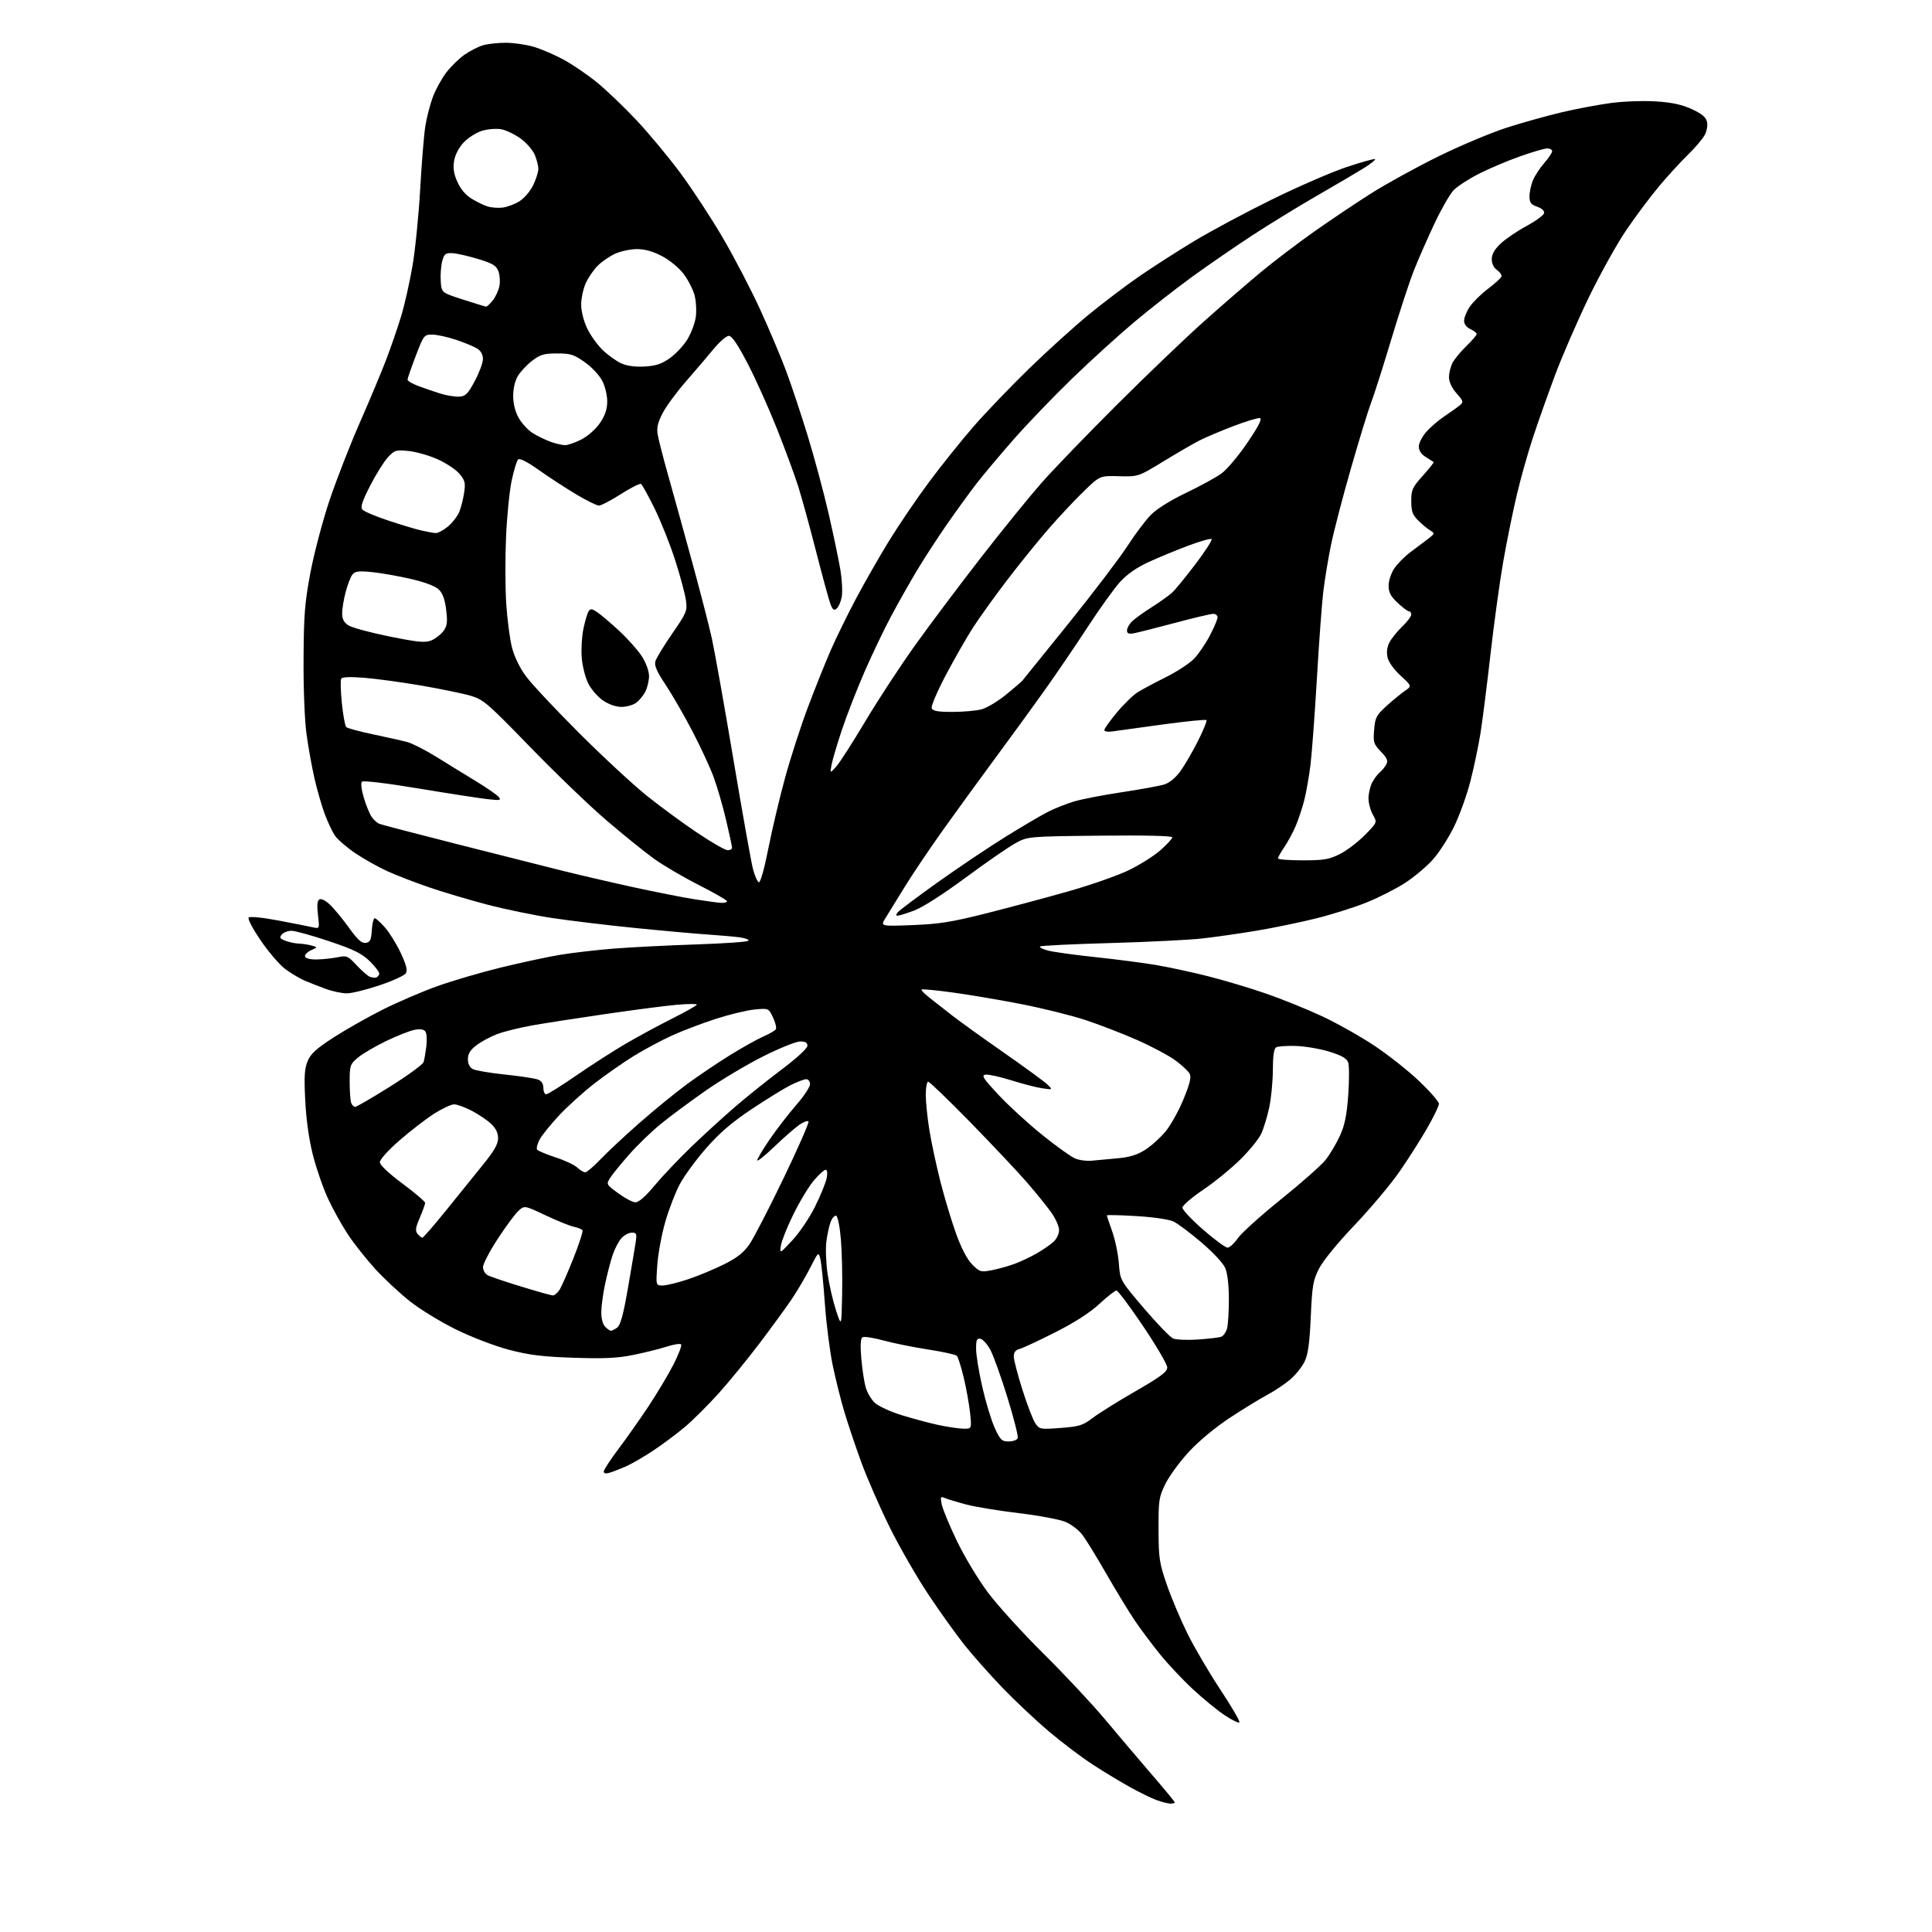 <?xml version="1.0" encoding="UTF-8" standalone="no"?>
<svg 
  version="1.1" 
  xmlns="http://www.w3.org/2000/svg" 
  xmlns:xlink="http://www.w3.org/1999/xlink" 
  xmlns:svg="http://www.w3.org/2000/svg"
  xmlns:rdf="http://www.w3.org/1999/02/22-rdf-syntax-ns#"
  xmlns:cc="http://creativecommons.org/ns#"
  xmlns:dc="http://purl.org/dc/elements/1.1/"
  viewBox="0 0 768 768"
  width="768"
  height="768"
>
<style>svg {background-color: white; }</style>"
<path stroke="none" fill="black" fill-rule="evenodd" d="M465.25,716.96C464.29,716.93 461.88,716.33 459.90,715.62C457.92,714.92 453.19,712.62 449.40,710.52C445.60,708.42 438.90,704.38 434.50,701.52C430.10,698.67 422.23,692.73 417.00,688.31C411.77,683.89 403.44,676.05 398.47,670.89C393.51,665.72 386.76,658.12 383.47,654.00C380.19,649.88 373.74,640.88 369.15,634.00C364.55,627.12 357.56,614.98 353.62,607.00C349.68,599.02 344.57,587.33 342.27,581.00C339.98,574.67 336.96,565.67 335.57,561.00C334.18,556.33 332.11,548.00 330.97,542.50C329.84,537.00 328.44,525.98 327.88,518.00C327.32,510.02 326.52,502.15 326.11,500.50C325.36,497.52 325.33,497.55 322.04,504.00C320.22,507.57 316.91,513.20 314.68,516.50C312.45,519.80 306.71,527.67 301.92,534.00C297.12,540.33 289.84,549.24 285.74,553.81C281.63,558.38 275.63,564.37 272.39,567.12C269.15,569.86 263.39,574.17 259.59,576.68C255.79,579.20 250.84,582.05 248.59,583.02C246.34,583.99 243.49,585.09 242.25,585.46C240.80,585.89 240.00,585.71 240.00,584.95C240.00,584.30 242.52,580.41 245.60,576.32C248.69,572.22 254.03,564.66 257.47,559.51C260.91,554.36 265.47,546.77 267.59,542.64C269.72,538.51 271.14,534.80 270.74,534.41C270.35,534.01 267.74,534.43 264.96,535.33C262.17,536.23 256.23,537.70 251.77,538.61C245.44,539.89 240.20,540.14 228.07,539.73C215.71,539.32 210.44,538.67 202.50,536.60C196.81,535.12 187.70,531.64 181.37,528.54C175.25,525.54 166.93,520.45 162.87,517.23C158.82,514.00 152.66,508.26 149.18,504.46C145.70,500.66 140.85,494.53 138.39,490.84C135.93,487.14 132.32,480.66 130.37,476.43C128.42,472.20 125.72,464.41 124.38,459.12C122.83,453.01 121.72,445.12 121.34,437.50C120.85,427.83 121.04,424.77 122.31,421.76C123.54,418.85 125.80,416.80 132.61,412.40C137.41,409.31 146.21,404.32 152.17,401.32C158.14,398.33 167.91,394.13 173.89,392.00C179.87,389.86 191.23,386.53 199.13,384.60C207.04,382.67 217.55,380.41 222.50,379.58C227.45,378.75 237.12,377.63 244.00,377.08C250.88,376.54 265.62,375.79 276.77,375.42C287.92,375.05 297.26,374.39 297.52,373.96C297.79,373.53 296.32,372.93 294.25,372.64C292.19,372.34 286.45,371.83 281.50,371.50C276.55,371.17 263.50,370.00 252.50,368.89C241.50,367.79 226.65,366.00 219.50,364.93C212.35,363.85 200.65,361.43 193.50,359.55C186.35,357.67 176.00,354.59 170.50,352.70C165.00,350.82 157.51,347.92 153.86,346.26C150.21,344.59 144.51,341.38 141.19,339.13C137.88,336.88 134.29,333.79 133.22,332.27C132.16,330.75 130.30,326.84 129.09,323.59C127.89,320.33 126.07,314.03 125.05,309.59C124.02,305.14 122.59,297.23 121.87,292.00C121.10,286.41 120.60,274.06 120.67,262.00C120.76,244.32 121.14,239.58 123.42,227.50C124.88,219.80 128.31,206.85 131.05,198.71C133.79,190.58 139.20,176.72 143.07,167.91C146.94,159.10 151.65,147.86 153.52,142.94C155.40,138.01 158.07,130.28 159.45,125.74C160.83,121.21 162.86,112.19 163.97,105.70C165.08,99.22 166.45,85.49 167.03,75.20C167.60,64.92 168.52,53.68 169.06,50.23C169.60,46.78 170.95,41.53 172.06,38.57C173.17,35.62 175.57,31.23 177.41,28.82C179.25,26.41 182.54,23.21 184.71,21.70C186.89,20.19 190.21,18.51 192.08,17.98C193.95,17.44 198.00,17.00 201.06,17.00C204.13,17.00 209.08,17.71 212.07,18.58C215.06,19.45 220.43,21.75 224.00,23.69C227.57,25.63 233.58,29.72 237.34,32.79C241.10,35.86 248.20,42.66 253.12,47.90C258.04,53.14 265.91,62.62 270.60,68.97C275.30,75.32 282.87,86.89 287.41,94.67C291.96,102.46 298.63,115.28 302.23,123.16C305.84,131.05 310.46,142.00 312.51,147.50C314.56,153.00 318.38,164.47 321.00,173.00C323.63,181.53 327.38,195.47 329.35,204.00C331.31,212.53 333.44,222.72 334.09,226.65C334.73,230.58 334.96,235.37 334.60,237.30C334.24,239.22 333.34,241.30 332.60,241.92C331.55,242.79 331.02,242.43 330.17,240.27C329.57,238.74 327.01,229.40 324.48,219.50C321.95,209.60 318.74,197.90 317.35,193.50C315.97,189.10 312.15,178.75 308.88,170.50C305.60,162.25 300.35,150.55 297.20,144.50C293.23,136.88 290.94,133.50 289.73,133.50C288.77,133.50 286.07,135.82 283.74,138.65C281.41,141.48 276.42,147.33 272.65,151.65C268.88,155.97 264.68,161.70 263.32,164.39C261.42,168.12 260.98,170.13 261.47,172.89C261.82,174.87 263.62,181.90 265.48,188.50C267.34,195.10 271.58,210.40 274.89,222.50C278.21,234.60 281.85,248.67 282.97,253.77C284.09,258.87 287.94,280.47 291.52,301.77C295.10,323.07 298.61,342.72 299.31,345.43C300.02,348.15 301.07,350.52 301.65,350.72C302.27,350.92 303.82,345.44 305.43,337.28C306.93,329.70 309.92,317.07 312.07,309.21C314.22,301.34 318.30,288.74 321.13,281.21C323.97,273.67 328.06,263.45 330.22,258.50C332.39,253.55 336.90,244.32 340.26,238.00C343.61,231.68 349.53,221.32 353.41,215.00C357.29,208.68 364.49,198.10 369.40,191.50C374.31,184.90 382.25,175.00 387.04,169.50C391.83,164.00 401.76,153.64 409.12,146.49C416.48,139.33 427.23,129.61 433.00,124.89C438.77,120.17 447.77,113.36 453.00,109.76C458.23,106.16 467.90,99.95 474.50,95.96C481.10,91.97 495.05,84.49 505.50,79.35C515.95,74.21 529.37,68.38 535.31,66.40C541.26,64.42 546.34,63.01 546.60,63.27C546.86,63.53 544.92,65.09 542.29,66.75C539.65,68.40 531.42,73.24 524.00,77.51C516.58,81.78 504.86,88.96 497.97,93.46C491.08,97.96 480.28,105.39 473.97,109.97C467.66,114.55 457.34,122.62 451.04,127.90C444.73,133.18 433.56,143.33 426.21,150.45C418.86,157.57 408.48,168.37 403.13,174.45C397.79,180.53 391.14,188.43 388.36,192.00C385.59,195.57 380.19,203.00 376.38,208.50C372.56,214.00 367.16,222.32 364.37,227.00C361.58,231.68 357.00,239.78 354.21,245.00C351.41,250.22 346.64,260.22 343.59,267.21C340.55,274.21 336.52,284.56 334.64,290.21C332.76,295.87 330.93,302.07 330.56,304.00C329.90,307.50 329.90,307.50 332.35,304.81C333.70,303.33 338.90,295.23 343.92,286.81C348.93,278.39 357.87,264.75 363.77,256.50C369.67,248.24 381.48,232.52 390.00,221.56C398.52,210.60 409.29,197.33 413.92,192.07C418.54,186.80 432.04,172.81 443.92,160.96C455.79,149.11 471.57,134.01 479.00,127.40C486.43,120.79 496.55,112.03 501.50,107.94C506.45,103.85 515.67,96.83 522.00,92.35C528.33,87.87 538.59,80.98 544.80,77.03C551.02,73.09 563.23,66.37 571.93,62.10C580.63,57.82 592.87,52.69 599.13,50.69C605.38,48.69 615.23,45.95 621.00,44.59C626.77,43.24 635.55,41.59 640.50,40.93C645.45,40.28 653.45,40.00 658.27,40.31C664.59,40.71 668.57,41.57 672.48,43.36C676.37,45.14 678.10,46.56 678.54,48.32C678.90,49.74 678.53,51.99 677.66,53.64C676.83,55.21 673.83,58.75 670.99,61.50C668.16,64.25 663.00,69.88 659.54,74.00C656.08,78.12 650.19,86.00 646.45,91.50C642.71,97.00 635.96,109.16 631.44,118.51C626.93,127.87 620.97,141.59 618.20,149.01C615.43,156.43 611.52,167.43 609.52,173.46C607.51,179.48 604.58,189.84 603.01,196.47C601.43,203.11 599.00,215.05 597.60,223.02C596.20,230.98 593.91,247.62 592.50,260.00C591.10,272.38 589.30,286.55 588.51,291.50C587.72,296.45 585.93,305.00 584.52,310.50C583.12,316.00 580.18,324.16 578.00,328.63C575.81,333.10 572.01,339.00 569.54,341.74C567.08,344.48 562.18,348.60 558.65,350.90C555.13,353.20 548.29,356.69 543.47,358.65C538.64,360.62 529.47,363.52 523.09,365.10C516.72,366.68 506.10,368.87 499.50,369.97C492.90,371.07 483.23,372.46 478.00,373.05C472.77,373.64 456.25,374.46 441.27,374.88C426.29,375.29 413.76,375.91 413.42,376.25C413.08,376.59 414.53,377.32 416.65,377.88C418.77,378.43 427.25,379.61 435.50,380.48C443.75,381.36 454.55,382.76 459.50,383.60C464.45,384.44 473.68,386.42 480.00,388.01C486.32,389.60 496.73,392.71 503.12,394.91C509.52,397.12 519.61,401.20 525.57,403.98C531.52,406.77 540.90,412.05 546.41,415.73C551.93,419.40 559.95,425.75 564.22,429.84C568.50,433.92 572.00,437.95 572.00,438.78C572.00,439.62 569.91,443.95 567.36,448.40C564.81,452.86 559.84,460.66 556.32,465.74C552.80,470.82 544.77,480.38 538.48,486.98C531.80,493.99 525.93,501.16 524.36,504.24C521.96,508.95 521.61,510.97 521.05,523.50C520.57,534.08 519.97,538.42 518.58,541.28C517.57,543.36 515.01,546.55 512.89,548.37C510.77,550.18 506.66,552.93 503.77,554.47C500.87,556.01 494.16,560.12 488.86,563.61C483.14,567.38 476.55,572.84 472.64,577.07C469.02,580.98 464.81,586.73 463.28,589.84C460.68,595.13 460.50,596.31 460.54,608.00C460.57,619.46 460.85,621.29 463.84,629.96C465.63,635.16 469.34,643.93 472.08,649.46C474.82,654.98 480.71,665.02 485.18,671.77C489.65,678.51 493.02,684.32 492.67,684.67C492.32,685.02 489.66,683.72 486.77,681.79C483.87,679.86 478.21,675.23 474.20,671.50C470.18,667.77 464.30,661.52 461.13,657.61C457.95,653.70 453.41,647.62 451.03,644.10C448.66,640.57 443.59,632.25 439.78,625.60C435.96,618.94 431.68,611.98 430.28,610.13C428.87,608.28 425.87,605.97 423.61,605.00C421.35,604.03 412.98,602.45 405.00,601.50C397.02,600.54 387.57,598.99 384.00,598.04C380.43,597.09 376.64,595.94 375.59,595.49C373.86,594.74 373.75,594.99 374.36,598.06C374.74,599.93 377.46,606.48 380.41,612.61C383.36,618.76 388.92,627.98 392.79,633.14C396.65,638.29 406.62,649.25 414.95,657.50C423.28,665.75 434.23,677.45 439.28,683.50C444.33,689.55 452.64,699.34 457.73,705.25C462.83,711.16 467.00,716.22 467.00,716.50C467.00,716.77 466.21,716.98 465.25,716.96zM400.98,573.00C402.67,573.00 404.29,572.41 404.57,571.69C404.84,570.97 402.99,563.66 400.45,555.44C397.91,547.22 394.85,538.71 393.65,536.51C392.45,534.32 390.69,532.37 389.74,532.19C388.30,531.91 388.00,532.61 388.01,536.18C388.01,538.55 389.12,545.38 390.48,551.34C391.83,557.30 394.05,564.61 395.41,567.59C397.63,572.43 398.21,573.00 400.98,573.00zM382.89,567.92C386.28,568.00 386.28,568.00 385.63,561.75C385.27,558.31 384.14,551.98 383.11,547.67C382.08,543.36 380.84,539.44 380.35,538.95C379.86,538.46 374.74,537.34 368.98,536.45C363.22,535.57 355.23,533.96 351.24,532.87C347.25,531.78 343.48,531.20 342.86,531.59C342.09,532.06 341.94,534.70 342.37,539.89C342.73,544.08 343.50,549.24 344.09,551.37C344.68,553.50 346.33,556.32 347.75,557.64C349.17,558.96 353.97,561.17 358.42,562.55C362.86,563.92 369.43,565.68 373.00,566.45C376.57,567.21 381.02,567.88 382.89,567.92zM421.65,567.63C429.07,567.06 430.48,566.62 434.37,563.65C436.77,561.82 444.42,557.04 451.37,553.04C461.43,547.24 464.00,545.31 464.00,543.59C464.00,542.39 459.69,535.02 454.43,527.21C449.17,519.39 444.39,513.00 443.81,513.00C443.24,513.00 440.18,515.40 437.01,518.33C433.21,521.85 427.23,525.70 419.38,529.66C412.84,532.97 406.49,535.93 405.25,536.24C403.69,536.64 403.00,537.56 403.00,539.24C403.00,540.58 404.56,546.58 406.47,552.58C408.37,558.59 410.69,564.57 411.62,565.89C413.24,568.17 413.64,568.25 421.65,567.63zM476.22,532.48C480.47,532.19 484.64,531.69 485.48,531.37C486.33,531.04 487.35,529.59 487.76,528.14C488.17,526.69 488.50,521.45 488.50,516.50C488.50,510.97 487.95,506.20 487.08,504.13C486.26,502.18 482.25,497.86 477.58,493.88C473.14,490.09 468.13,486.34 466.46,485.55C464.72,484.73 458.40,483.81 451.71,483.41C445.27,483.02 440.00,482.90 440.00,483.14C440.00,483.38 440.96,486.25 442.13,489.53C443.29,492.82 444.48,498.53 444.76,502.23C445.27,508.96 445.27,508.96 454.71,520.04C459.90,526.13 465.13,531.54 466.33,532.06C467.52,532.58 471.98,532.77 476.22,532.48zM242.88,529.00C243.29,529.00 244.41,528.42 245.37,527.72C246.65,526.78 247.80,522.55 249.63,511.97C251.01,504.01 252.39,495.81 252.70,493.75C253.20,490.43 253.02,490.00 251.17,490.00C250.02,490.00 248.17,490.97 247.07,492.16C245.96,493.35 244.37,496.39 243.52,498.93C242.68,501.47 241.33,506.68 240.51,510.52C239.70,514.36 239.03,519.38 239.02,521.68C239.01,524.16 239.64,526.49 240.57,527.43C241.44,528.29 242.47,529.00 242.88,529.00zM334.76,514.50C334.91,507.35 334.68,497.49 334.26,492.58C333.83,487.57 333.01,483.50 332.39,483.29C331.77,483.09 330.79,484.18 330.20,485.71C329.61,487.25 328.83,490.82 328.48,493.66C328.13,496.50 328.37,502.34 329.02,506.64C329.67,510.94 331.17,517.39 332.35,520.98C334.50,527.50 334.50,527.50 334.76,514.50zM219.73,514.95C220.40,514.98 221.61,513.99 222.40,512.75C223.20,511.51 225.70,505.86 227.95,500.18C230.20,494.51 231.81,489.51 231.54,489.06C231.27,488.62 229.77,488.00 228.21,487.69C226.65,487.38 221.58,485.33 216.94,483.14C208.50,479.15 208.50,479.15 206.10,481.32C204.78,482.52 201.07,487.54 197.85,492.47C194.63,497.41 192.00,502.45 192.00,503.69C192.00,504.92 192.83,506.37 193.84,506.91C194.85,507.46 200.81,509.48 207.09,511.40C213.37,513.33 219.05,514.93 219.73,514.95zM263.43,511.00C264.92,511.00 269.50,509.87 273.61,508.50C277.71,507.12 284.17,504.43 287.97,502.51C293.09,499.94 295.68,497.88 297.95,494.57C299.64,492.11 305.73,480.33 311.47,468.39C317.22,456.45 321.68,446.29 321.39,445.82C321.10,445.35 319.43,445.96 317.68,447.18C315.93,448.41 311.46,452.31 307.75,455.87C304.04,459.42 301.00,461.84 301.00,461.25C301.00,460.65 303.26,456.87 306.03,452.83C308.80,448.80 313.52,442.68 316.53,439.24C319.54,435.80 322.00,432.08 322.00,430.99C322.00,429.87 321.33,429.00 320.47,429.00C319.62,429.00 316.75,430.11 314.08,431.46C311.42,432.81 304.44,437.12 298.58,441.04C290.82,446.23 285.97,450.41 280.66,456.48C276.66,461.06 271.98,467.45 270.25,470.68C268.53,473.91 265.94,480.59 264.51,485.53C263.07,490.46 261.62,498.21 261.30,502.75C260.70,511.00 260.70,511.00 263.43,511.00zM394.06,504.97C396.50,504.50 400.51,503.41 402.97,502.53C405.42,501.65 409.47,499.76 411.97,498.33C414.46,496.90 417.51,494.81 418.75,493.69C420.01,492.54 421.00,490.48 421.00,488.98C421.00,487.50 419.58,484.32 417.85,481.90C416.12,479.48 411.78,474.12 408.21,470.00C404.64,465.88 394.57,455.19 385.84,446.25C377.10,437.31 369.51,430.00 368.98,430.00C368.44,430.00 368.00,432.36 368.00,435.25C368.01,438.14 368.67,444.55 369.49,449.50C370.30,454.45 372.29,463.68 373.90,470.00C375.52,476.32 378.30,485.55 380.09,490.50C382.19,496.30 384.46,500.62 386.48,502.66C389.42,505.62 389.89,505.76 394.06,504.97zM315.00,493.00C317.86,489.93 321.88,483.96 324.07,479.50C326.24,475.10 328.29,470.04 328.63,468.25C329.01,466.26 328.84,465.00 328.20,465.00C327.63,465.00 325.55,466.87 323.59,469.17C321.63,471.46 318.00,477.42 315.53,482.42C313.05,487.41 310.77,493.07 310.45,495.00C309.87,498.50 309.87,498.50 315.00,493.00zM488.00,495.96C488.82,495.94 490.66,494.24 492.08,492.19C493.50,490.13 501.23,483.17 509.26,476.71C517.28,470.26 525.24,463.22 526.94,461.07C528.64,458.93 531.19,454.65 532.60,451.57C534.57,447.27 535.35,443.46 535.95,435.23C536.37,429.33 536.36,423.51 535.91,422.30C535.31,420.70 533.28,419.55 528.40,418.04C524.72,416.91 518.74,415.89 515.10,415.78C511.47,415.67 507.93,415.92 507.25,416.35C506.42,416.86 505.99,419.86 505.98,425.31C505.97,429.81 505.32,436.53 504.54,440.23C503.75,443.93 502.31,448.66 501.33,450.73C500.36,452.80 496.59,457.43 492.96,461.00C489.33,464.57 482.69,469.98 478.21,473.00C473.73,476.02 470.05,479.20 470.03,480.05C470.01,480.90 473.71,484.84 478.25,488.80C482.79,492.76 487.18,495.98 488.00,495.96zM167.91,492.00C168.27,492.00 172.61,487.00 177.54,480.89C182.47,474.78 189.09,466.58 192.25,462.67C196.48,457.44 198.00,454.74 198.00,452.46C198.00,450.39 197.10,448.52 195.25,446.77C193.74,445.34 190.30,443.00 187.60,441.58C184.91,440.16 181.71,439.00 180.51,439.00C179.30,439.00 175.64,440.73 172.38,442.84C169.11,444.95 162.97,449.70 158.72,453.40C154.36,457.21 151.00,460.93 151.00,461.97C151.00,463.11 154.39,466.32 160.00,470.50C164.95,474.19 169.00,477.63 169.00,478.17C169.00,478.70 168.04,481.35 166.88,484.06C165.16,488.07 164.99,489.28 166.00,490.50C166.68,491.32 167.54,492.00 167.91,492.00zM252.55,477.93C253.90,477.98 256.50,475.71 260.22,471.25C263.32,467.54 269.82,460.68 274.68,456.00C279.53,451.32 287.32,444.20 292.00,440.16C296.68,436.12 305.09,429.37 310.70,425.16C316.64,420.70 320.92,416.77 320.95,415.75C320.99,414.47 320.21,414.00 318.07,414.00C316.46,414.00 309.83,416.68 303.32,419.94C296.82,423.21 286.55,429.34 280.50,433.56C274.45,437.78 266.47,443.70 262.76,446.72C259.05,449.74 253.38,455.20 250.17,458.86C246.95,462.51 243.55,466.68 242.62,468.13C240.93,470.76 240.93,470.76 245.71,474.31C248.35,476.26 251.42,477.89 252.55,477.93zM232.63,466.00C233.27,466.00 235.99,463.71 238.65,460.90C241.32,458.10 248.22,451.64 254.00,446.56C259.77,441.48 268.23,434.57 272.78,431.20C277.33,427.84 285.16,422.55 290.18,419.44C295.20,416.34 301.21,412.98 303.54,411.98C305.87,410.98 308.06,409.71 308.41,409.15C308.75,408.59 308.24,406.48 307.28,404.45C305.52,400.77 305.52,400.77 300.01,401.29C296.98,401.57 290.04,403.24 284.59,405.00C279.14,406.76 271.26,409.75 267.09,411.65C262.92,413.55 256.12,417.19 252.00,419.73C247.88,422.27 240.89,427.14 236.49,430.54C232.08,433.95 225.67,439.73 222.25,443.39C218.83,447.05 215.33,451.39 214.47,453.05C213.62,454.70 213.17,456.46 213.47,456.95C213.77,457.44 217.05,458.83 220.76,460.04C224.47,461.24 228.39,463.08 229.47,464.12C230.56,465.15 231.98,466.00 232.63,466.00zM433.92,461.40C435.89,461.21 440.50,460.78 444.17,460.45C449.04,460.02 452.02,459.11 455.24,457.06C457.66,455.53 461.32,452.22 463.37,449.72C465.42,447.23 468.62,441.46 470.48,436.90C473.03,430.67 473.63,428.17 472.89,426.79C472.34,425.78 469.79,423.40 467.20,421.50C464.62,419.60 457.77,415.96 452.00,413.41C446.23,410.86 436.95,407.28 431.39,405.45C425.82,403.62 414.35,400.78 405.89,399.13C397.42,397.48 385.16,395.41 378.63,394.52C372.11,393.63 366.56,393.10 366.32,393.35C366.07,393.60 367.52,395.09 369.54,396.65C371.56,398.22 375.53,401.33 378.36,403.56C381.19,405.79 390.48,412.48 399.00,418.41C407.52,424.35 415.40,430.12 416.50,431.23C418.50,433.24 418.50,433.24 414.28,432.61C411.96,432.27 406.42,430.84 401.97,429.43C397.52,428.03 392.94,427.02 391.79,427.19C390.01,427.45 390.76,428.62 396.98,435.29C400.99,439.57 408.79,446.71 414.33,451.17C419.86,455.62 425.73,459.82 427.37,460.51C429.00,461.20 431.95,461.60 433.92,461.40zM141.19,440.00C141.73,440.00 147.96,436.37 155.04,431.94C162.11,427.51 168.12,423.12 168.39,422.19C168.67,421.26 169.15,418.48 169.47,416.00C169.79,413.52 169.64,410.88 169.14,410.12C168.50,409.15 167.18,408.93 164.78,409.38C162.89,409.74 157.77,411.75 153.42,413.86C149.06,415.97 144.04,418.93 142.25,420.44C139.17,423.04 139.00,423.53 139.00,430.01C139.00,433.76 139.27,437.55 139.61,438.42C139.94,439.29 140.65,440.00 141.19,440.00zM217.11,435.00C217.72,435.00 223.01,431.70 228.86,427.67C234.71,423.63 243.48,417.99 248.35,415.12C253.22,412.26 261.66,407.68 267.10,404.95C272.55,402.22 277.00,399.70 277.00,399.35C277.00,399.01 273.51,399.03 269.25,399.39C264.99,399.76 252.28,401.41 241.00,403.05C229.72,404.69 216.45,406.75 211.50,407.63C206.55,408.52 200.34,410.05 197.69,411.05C195.05,412.04 191.33,414.03 189.44,415.48C186.91,417.41 186.00,418.87 186.00,421.02C186.00,422.88 186.70,424.31 187.95,424.98C189.03,425.55 194.77,426.53 200.70,427.15C206.64,427.76 212.51,428.65 213.75,429.11C215.27,429.68 216.00,430.77 216.00,432.48C216.00,433.86 216.50,435.00 217.11,435.00zM138.00,394.87C136.07,394.90 132.25,394.11 129.50,393.10C126.75,392.10 122.92,390.60 121.00,389.76C119.08,388.92 115.68,386.90 113.45,385.26C111.23,383.62 106.84,378.53 103.70,373.94C100.44,369.17 98.37,365.23 98.87,364.73C99.37,364.23 104.40,364.73 110.62,365.91C116.61,367.04 122.75,368.25 124.27,368.60C127.05,369.24 127.05,369.24 126.40,363.76C125.95,359.95 126.12,358.04 126.96,357.53C127.67,357.09 129.40,357.95 131.18,359.64C132.84,361.21 136.24,365.34 138.73,368.80C142.18,373.61 143.76,375.03 145.38,374.80C147.15,374.55 147.55,373.71 147.80,369.75C147.97,367.14 148.49,365.00 148.95,365.00C149.41,365.00 151.26,366.67 153.04,368.70C154.83,370.74 157.65,375.30 159.31,378.84C161.52,383.57 162.05,385.70 161.33,386.89C160.78,387.77 156.10,389.92 150.92,391.66C145.74,393.40 139.93,394.84 138.00,394.87zM149.44,388.60C149.95,388.48 150.54,387.87 150.75,387.25C150.96,386.63 149.30,384.35 147.07,382.18C143.75,378.96 140.78,377.50 130.75,374.12C124.00,371.86 117.31,370.00 115.86,370.00C114.42,370.00 112.69,370.67 112.01,371.48C110.99,372.71 111.24,373.14 113.46,373.98C114.93,374.54 117.34,375.04 118.82,375.10C120.29,375.15 122.58,375.50 123.90,375.87C126.30,376.54 126.30,376.54 123.57,377.79C122.07,378.47 121.03,379.58 121.26,380.26C121.52,381.02 123.40,381.46 126.09,381.39C128.52,381.34 132.20,380.94 134.28,380.51C137.82,379.78 138.29,379.98 141.78,383.72C143.83,385.91 146.18,387.96 147.00,388.27C147.82,388.58 148.92,388.73 149.44,388.60zM362.72,367.74C373.33,367.33 378.29,366.54 392.00,363.08C401.07,360.79 415.70,356.88 424.50,354.38C433.30,351.89 444.10,348.12 448.51,346.01C452.91,343.90 458.65,340.30 461.26,338.00C463.87,335.71 466.00,333.39 466.00,332.86C466.00,332.25 455.39,332.00 437.25,332.19C408.50,332.50 408.50,332.50 403.50,335.28C400.74,336.80 391.85,342.96 383.74,348.95C375.05,355.38 366.72,360.71 363.46,361.93C360.42,363.07 357.44,364.00 356.84,364.00C356.09,364.00 356.12,363.56 356.91,362.61C357.55,361.84 364.71,356.48 372.83,350.68C380.96,344.89 393.05,336.77 399.71,332.64C406.37,328.51 413.99,324.02 416.66,322.68C419.32,321.33 423.98,319.49 427.00,318.58C430.02,317.68 438.57,316.03 446.00,314.91C453.43,313.79 460.99,312.41 462.82,311.84C464.84,311.21 467.31,309.18 469.16,306.65C470.83,304.37 473.98,298.97 476.16,294.65C478.34,290.33 479.88,286.55 479.58,286.25C479.28,285.94 471.49,286.73 462.27,287.98C453.04,289.24 444.04,290.48 442.25,290.74C440.39,291.01 439.00,290.78 439.00,290.20C439.00,289.63 441.27,286.46 444.04,283.15C446.81,279.83 450.52,276.23 452.29,275.14C454.05,274.05 459.10,271.36 463.50,269.16C467.90,266.96 472.93,263.67 474.68,261.83C476.44,260.00 479.25,255.87 480.93,252.65C482.62,249.43 484.00,246.17 484.00,245.40C484.00,244.63 483.21,244.00 482.25,244.01C481.29,244.01 474.43,245.64 467.00,247.63C459.57,249.61 452.26,251.46 450.75,251.73C448.68,252.10 448.00,251.83 448.00,250.61C448.00,249.73 448.86,248.14 449.91,247.09C450.97,246.03 454.46,243.51 457.66,241.48C460.87,239.44 464.56,236.82 465.86,235.64C467.16,234.46 471.38,229.32 475.24,224.22C479.11,219.11 481.98,214.65 481.63,214.30C481.28,213.95 477.06,215.14 472.25,216.95C467.44,218.76 460.35,221.69 456.50,223.46C451.94,225.55 448.04,228.27 445.31,231.25C443.01,233.76 437.26,241.75 432.54,248.99C427.82,256.24 420.13,267.54 415.45,274.12C410.78,280.70 401.88,292.92 395.69,301.29C389.50,309.66 380.07,322.63 374.73,330.12C369.40,337.61 362.58,347.73 359.59,352.62C356.59,357.50 353.19,363.02 352.04,364.87C349.93,368.24 349.93,368.24 362.72,367.74zM286.75,358.90C287.99,358.96 289.00,358.66 289.00,358.25C288.99,357.84 283.93,354.93 277.75,351.79C271.56,348.65 263.52,343.93 259.88,341.29C256.23,338.66 247.84,331.88 241.23,326.24C234.62,320.60 220.95,307.47 210.85,297.06C193.66,279.34 192.15,278.05 187.00,276.55C183.97,275.66 175.20,273.86 167.50,272.53C159.80,271.21 149.62,269.82 144.89,269.44C139.34,268.99 136.05,269.11 135.64,269.77C135.29,270.34 135.40,274.71 135.89,279.48C136.37,284.26 137.16,288.55 137.63,289.02C138.11,289.49 142.93,290.80 148.34,291.92C153.75,293.05 159.85,294.42 161.89,294.97C163.93,295.52 169.18,298.20 173.55,300.92C177.92,303.65 184.98,307.98 189.23,310.56C193.48,313.14 197.53,315.94 198.23,316.79C199.36,318.15 198.83,318.25 193.50,317.64C190.20,317.25 177.88,315.35 166.13,313.39C153.78,311.34 144.38,310.22 143.87,310.73C143.36,311.24 143.66,313.87 144.59,316.98C145.46,319.93 146.84,323.35 147.65,324.59C148.46,325.82 149.88,327.13 150.81,327.49C151.74,327.85 165.78,331.52 182.00,335.63C198.22,339.75 216.90,344.47 223.50,346.12C230.10,347.76 242.70,350.69 251.50,352.62C260.30,354.54 271.32,356.72 276.00,357.46C280.68,358.20 285.51,358.85 286.75,358.90zM517.80,342.00C526.22,342.00 528.31,341.65 532.56,339.53C535.28,338.17 539.76,334.78 542.50,332.00C547.50,326.93 547.50,326.93 545.75,323.88C544.79,322.21 544.00,319.28 544.00,317.37C544.00,315.46 544.65,312.65 545.43,311.13C546.22,309.60 547.60,307.75 548.49,307.01C549.38,306.27 550.55,304.85 551.08,303.85C551.85,302.42 551.39,301.34 548.92,298.77C546.04,295.76 545.83,295.07 546.24,290.09C546.65,285.19 547.11,284.31 551.21,280.59C553.70,278.34 556.98,275.65 558.50,274.61C561.25,272.71 561.25,272.71 556.76,268.58C554.06,266.11 551.98,263.19 551.57,261.30C551.11,259.24 551.39,257.16 552.35,255.32C553.16,253.77 555.44,250.95 557.41,249.05C559.39,247.16 561.00,245.02 561.00,244.30C561.00,243.59 560.58,243.00 560.07,243.00C559.56,243.00 557.54,241.48 555.57,239.63C552.80,237.02 552.00,235.48 552.00,232.78C552.00,230.82 552.99,227.83 554.26,225.94C555.51,224.09 558.36,221.22 560.60,219.54C562.84,217.87 565.99,215.50 567.59,214.28C570.41,212.12 570.44,212.02 568.50,210.84C567.40,210.18 565.26,208.40 563.75,206.89C561.49,204.64 561.00,203.27 561.00,199.19C561.00,194.68 561.44,193.73 565.63,189.07C568.17,186.24 570.09,183.80 569.88,183.66C569.67,183.51 568.26,182.62 566.75,181.67C564.97,180.56 564.00,179.09 564.00,177.51C564.00,176.17 565.33,173.55 566.96,171.70C568.59,169.84 571.85,167.04 574.21,165.46C576.57,163.88 579.28,161.95 580.23,161.16C581.85,159.82 581.77,159.50 578.98,156.33C577.08,154.16 576.00,151.84 576.00,149.92C576.00,148.26 576.64,145.69 577.42,144.20C578.20,142.72 580.67,139.72 582.92,137.55C585.16,135.37 587.00,133.23 587.00,132.78C587.00,132.33 585.88,131.44 584.50,130.82C582.94,130.11 582.00,128.85 582.00,127.49C582.00,126.28 583.02,123.78 584.27,121.92C585.52,120.07 588.78,116.86 591.52,114.79C594.25,112.73 596.65,110.54 596.85,109.94C597.05,109.34 596.27,108.18 595.11,107.36C593.80,106.45 593.00,104.80 593.00,103.02C593.00,101.05 594.09,99.13 596.53,96.83C598.47,95.00 603.08,91.86 606.78,89.86C610.47,87.86 613.64,85.55 613.80,84.73C613.98,83.82 612.91,82.81 611.05,82.17C608.54,81.29 608.00,80.56 608.00,78.02C608.00,76.32 608.62,73.45 609.37,71.65C610.13,69.84 612.16,66.75 613.87,64.80C615.59,62.84 617.00,60.73 617.00,60.12C617.00,59.50 616.14,59.00 615.08,59.00C614.02,59.00 609.19,60.40 604.33,62.12C599.47,63.83 592.12,66.94 588.00,69.02C583.88,71.10 579.28,74.09 577.79,75.66C576.31,77.23 572.87,83.24 570.16,89.01C567.45,94.78 563.82,103.04 562.10,107.36C560.38,111.68 556.30,124.11 553.03,134.99C549.76,145.87 546.15,157.19 545.01,160.14C543.88,163.09 540.26,174.88 536.98,186.33C533.69,197.79 530.12,211.52 529.05,216.83C527.97,222.15 526.62,230.32 526.05,235.00C525.48,239.68 524.33,255.20 523.50,269.50C522.66,283.80 521.51,299.32 520.94,304.00C520.37,308.68 519.24,315.07 518.44,318.20C517.63,321.34 516.09,325.95 515.02,328.45C513.95,330.96 511.93,334.68 510.53,336.73C509.14,338.79 508.00,340.81 508.00,341.23C508.00,341.65 512.41,342.00 517.80,342.00zM289.25,337.98C290.21,337.99 291.00,337.55 291.00,336.99C291.00,336.44 289.91,331.36 288.57,325.70C287.23,320.05 284.98,312.33 283.55,308.55C282.13,304.76 278.37,296.68 275.19,290.58C272.02,284.49 267.27,276.25 264.63,272.27C260.96,266.73 260.01,264.52 260.56,262.77C260.95,261.52 263.97,256.58 267.27,251.79C272.97,243.53 273.25,242.85 272.67,238.61C272.33,236.15 270.43,229.05 268.43,222.82C266.44,216.59 262.75,207.32 260.24,202.20C257.72,197.09 255.28,192.67 254.81,192.38C254.33,192.09 250.73,193.91 246.80,196.42C242.86,198.94 238.94,200.99 238.07,200.98C237.21,200.97 233.12,198.95 229.00,196.49C224.88,194.03 218.22,189.69 214.21,186.85C209.48,183.50 206.58,182.02 205.94,182.66C205.41,183.19 204.26,186.98 203.39,191.07C202.52,195.15 201.52,205.25 201.16,213.50C200.80,221.75 200.83,233.63 201.23,239.90C201.63,246.17 202.66,254.02 203.51,257.35C204.48,261.14 206.60,265.47 209.17,268.95C211.43,272.00 220.98,282.18 230.39,291.57C239.80,300.96 251.91,312.17 257.30,316.47C262.69,320.78 271.69,327.37 277.30,331.13C282.91,334.89 288.29,337.97 289.25,337.98zM378.72,282.99C383.00,282.99 388.20,282.52 390.28,281.94C392.36,281.36 396.63,278.80 399.78,276.25C402.93,273.70 405.95,271.09 406.50,270.46C407.05,269.82 415.42,259.44 425.11,247.40C434.79,235.35 445.19,221.68 448.21,217.00C451.23,212.32 455.42,206.77 457.50,204.65C459.79,202.32 465.33,198.86 471.45,195.93C477.03,193.26 483.39,189.78 485.57,188.20C487.75,186.61 492.40,181.09 495.90,175.91C500.37,169.30 501.83,166.41 500.82,166.21C500.02,166.05 495.28,167.49 490.28,169.39C485.28,171.30 479.24,173.86 476.85,175.07C474.46,176.29 468.00,180.03 462.50,183.39C452.50,189.50 452.50,189.50 444.87,189.30C437.23,189.09 437.23,189.09 430.82,195.30C427.29,198.71 420.94,205.49 416.71,210.36C412.48,215.23 405.03,224.45 400.15,230.86C395.27,237.26 389.25,245.65 386.77,249.50C384.28,253.35 379.45,261.80 376.03,268.27C372.60,274.74 370.06,280.71 370.37,281.52C370.80,282.65 372.77,283.00 378.72,282.99zM247.01,281.00C244.86,281.00 241.99,280.00 239.74,278.47C237.68,277.07 235.04,274.05 233.87,271.75C232.70,269.44 231.52,264.84 231.25,261.51C230.98,258.18 231.28,252.99 231.91,249.98C232.54,246.97 233.45,243.86 233.94,243.08C234.70,241.87 235.19,241.89 237.30,243.28C238.67,244.17 242.61,247.51 246.06,250.70C249.51,253.89 253.61,258.50 255.17,260.95C256.83,263.55 258.00,266.78 258.00,268.75C258.00,270.59 257.33,273.40 256.51,274.99C255.68,276.58 254.01,278.58 252.78,279.44C251.56,280.30 248.96,281.00 247.01,281.00zM171.42,254.59C173.03,253.95 175.18,252.29 176.21,250.92C177.76,248.85 177.95,247.44 177.37,242.51C176.89,238.43 176.00,235.91 174.51,234.42C173.11,233.02 169.16,231.50 163.42,230.16C158.51,229.02 151.56,227.79 147.97,227.43C142.70,226.90 141.19,227.07 140.14,228.33C139.43,229.19 138.21,232.28 137.44,235.19C136.66,238.11 136.02,241.95 136.01,243.73C136.00,246.07 136.68,247.40 138.48,248.58C139.85,249.47 147.16,251.46 154.73,252.99C166.19,255.31 168.99,255.58 171.42,254.59zM173.17,211.90C174.09,211.95 176.29,210.78 178.06,209.30C179.83,207.81 181.84,205.22 182.54,203.55C183.24,201.87 184.12,198.44 184.49,195.93C185.09,191.94 184.85,190.97 182.63,188.33C181.23,186.67 177.34,184.08 173.99,182.58C170.65,181.08 165.47,179.59 162.48,179.29C157.40,178.76 156.88,178.92 154.22,181.76C152.66,183.43 149.49,188.50 147.17,193.02C143.99,199.22 143.22,201.57 144.05,202.56C144.66,203.29 149.28,205.25 154.32,206.92C159.37,208.59 165.30,210.38 167.50,210.88C169.70,211.39 172.25,211.84 173.17,211.90zM224.54,176.96C225.66,176.98 228.58,175.99 231.02,174.75C233.57,173.46 236.72,170.71 238.39,168.30C240.45,165.34 241.33,162.84 241.38,159.80C241.43,157.37 240.60,153.78 239.48,151.53C238.34,149.26 235.39,146.07 232.53,144.03C228.15,140.92 226.85,140.50 221.45,140.50C216.27,140.50 214.78,140.93 211.59,143.37C209.52,144.94 206.97,147.64 205.92,149.37C204.73,151.31 204.01,154.34 204.00,157.36C204.00,160.54 204.77,163.60 206.21,166.16C207.43,168.33 209.96,171.05 211.84,172.21C213.73,173.38 216.89,174.91 218.88,175.62C220.87,176.33 223.42,176.93 224.54,176.96zM182.50,157.67C185.08,157.52 185.95,156.66 188.72,151.50C190.49,148.20 191.96,144.27 191.97,142.77C191.99,141.02 191.20,139.53 189.75,138.60C188.51,137.80 184.70,136.22 181.28,135.07C177.86,133.93 173.59,133.00 171.78,133.01C168.59,133.02 168.41,133.24 165.25,141.53C163.46,146.20 162.00,150.44 162.00,150.93C162.00,151.43 163.91,152.55 166.25,153.43C168.59,154.31 172.53,155.66 175.00,156.44C177.47,157.21 180.85,157.77 182.50,157.67zM256.26,145.70C260.68,145.45 262.99,144.69 266.23,142.40C268.55,140.77 271.69,137.43 273.21,134.97C274.73,132.51 276.25,128.47 276.59,125.99C276.93,123.51 276.70,119.59 276.08,117.28C275.45,114.97 273.49,111.17 271.70,108.83C269.85,106.41 266.17,103.39 263.12,101.79C259.47,99.89 256.30,99.01 253.14,99.02C250.59,99.03 246.70,99.87 244.50,100.88C242.30,101.89 239.20,104.02 237.61,105.61C236.02,107.20 233.89,110.30 232.88,112.50C231.87,114.70 231.04,118.53 231.03,121.00C231.02,123.68 231.98,127.52 233.39,130.50C234.69,133.25 237.50,137.16 239.63,139.20C241.76,141.23 245.07,143.60 247.00,144.46C249.26,145.48 252.54,145.91 256.26,145.70zM193.18,121.90C193.55,121.95 194.78,120.83 195.90,119.40C197.03,117.97 198.21,115.38 198.54,113.64C198.87,111.90 198.67,109.26 198.11,107.78C197.26,105.56 195.82,104.70 190.01,102.94C186.13,101.76 181.54,100.72 179.81,100.64C177.05,100.52 176.57,100.90 175.78,103.84C175.30,105.67 175.03,109.24 175.20,111.75C175.50,116.34 175.50,116.34 184.00,119.06C188.68,120.56 192.80,121.84 193.18,121.90zM199.79,82.52C201.60,82.29 204.61,81.17 206.47,80.02C208.36,78.85 210.78,76.03 211.93,73.65C213.07,71.29 214.00,68.37 214.00,67.15C214.00,65.93 213.36,63.40 212.58,61.53C211.79,59.66 209.27,56.76 206.96,55.09C204.65,53.41 201.20,51.75 199.29,51.39C197.36,51.03 193.96,51.29 191.67,51.98C189.39,52.66 186.10,54.74 184.36,56.58C182.42,58.64 180.92,61.49 180.52,63.91C180.03,66.80 180.37,69.05 181.80,72.27C183.03,75.06 185.08,77.51 187.39,78.93C189.39,80.17 192.26,81.57 193.76,82.05C195.27,82.53 197.98,82.74 199.79,82.52z" />

</svg>